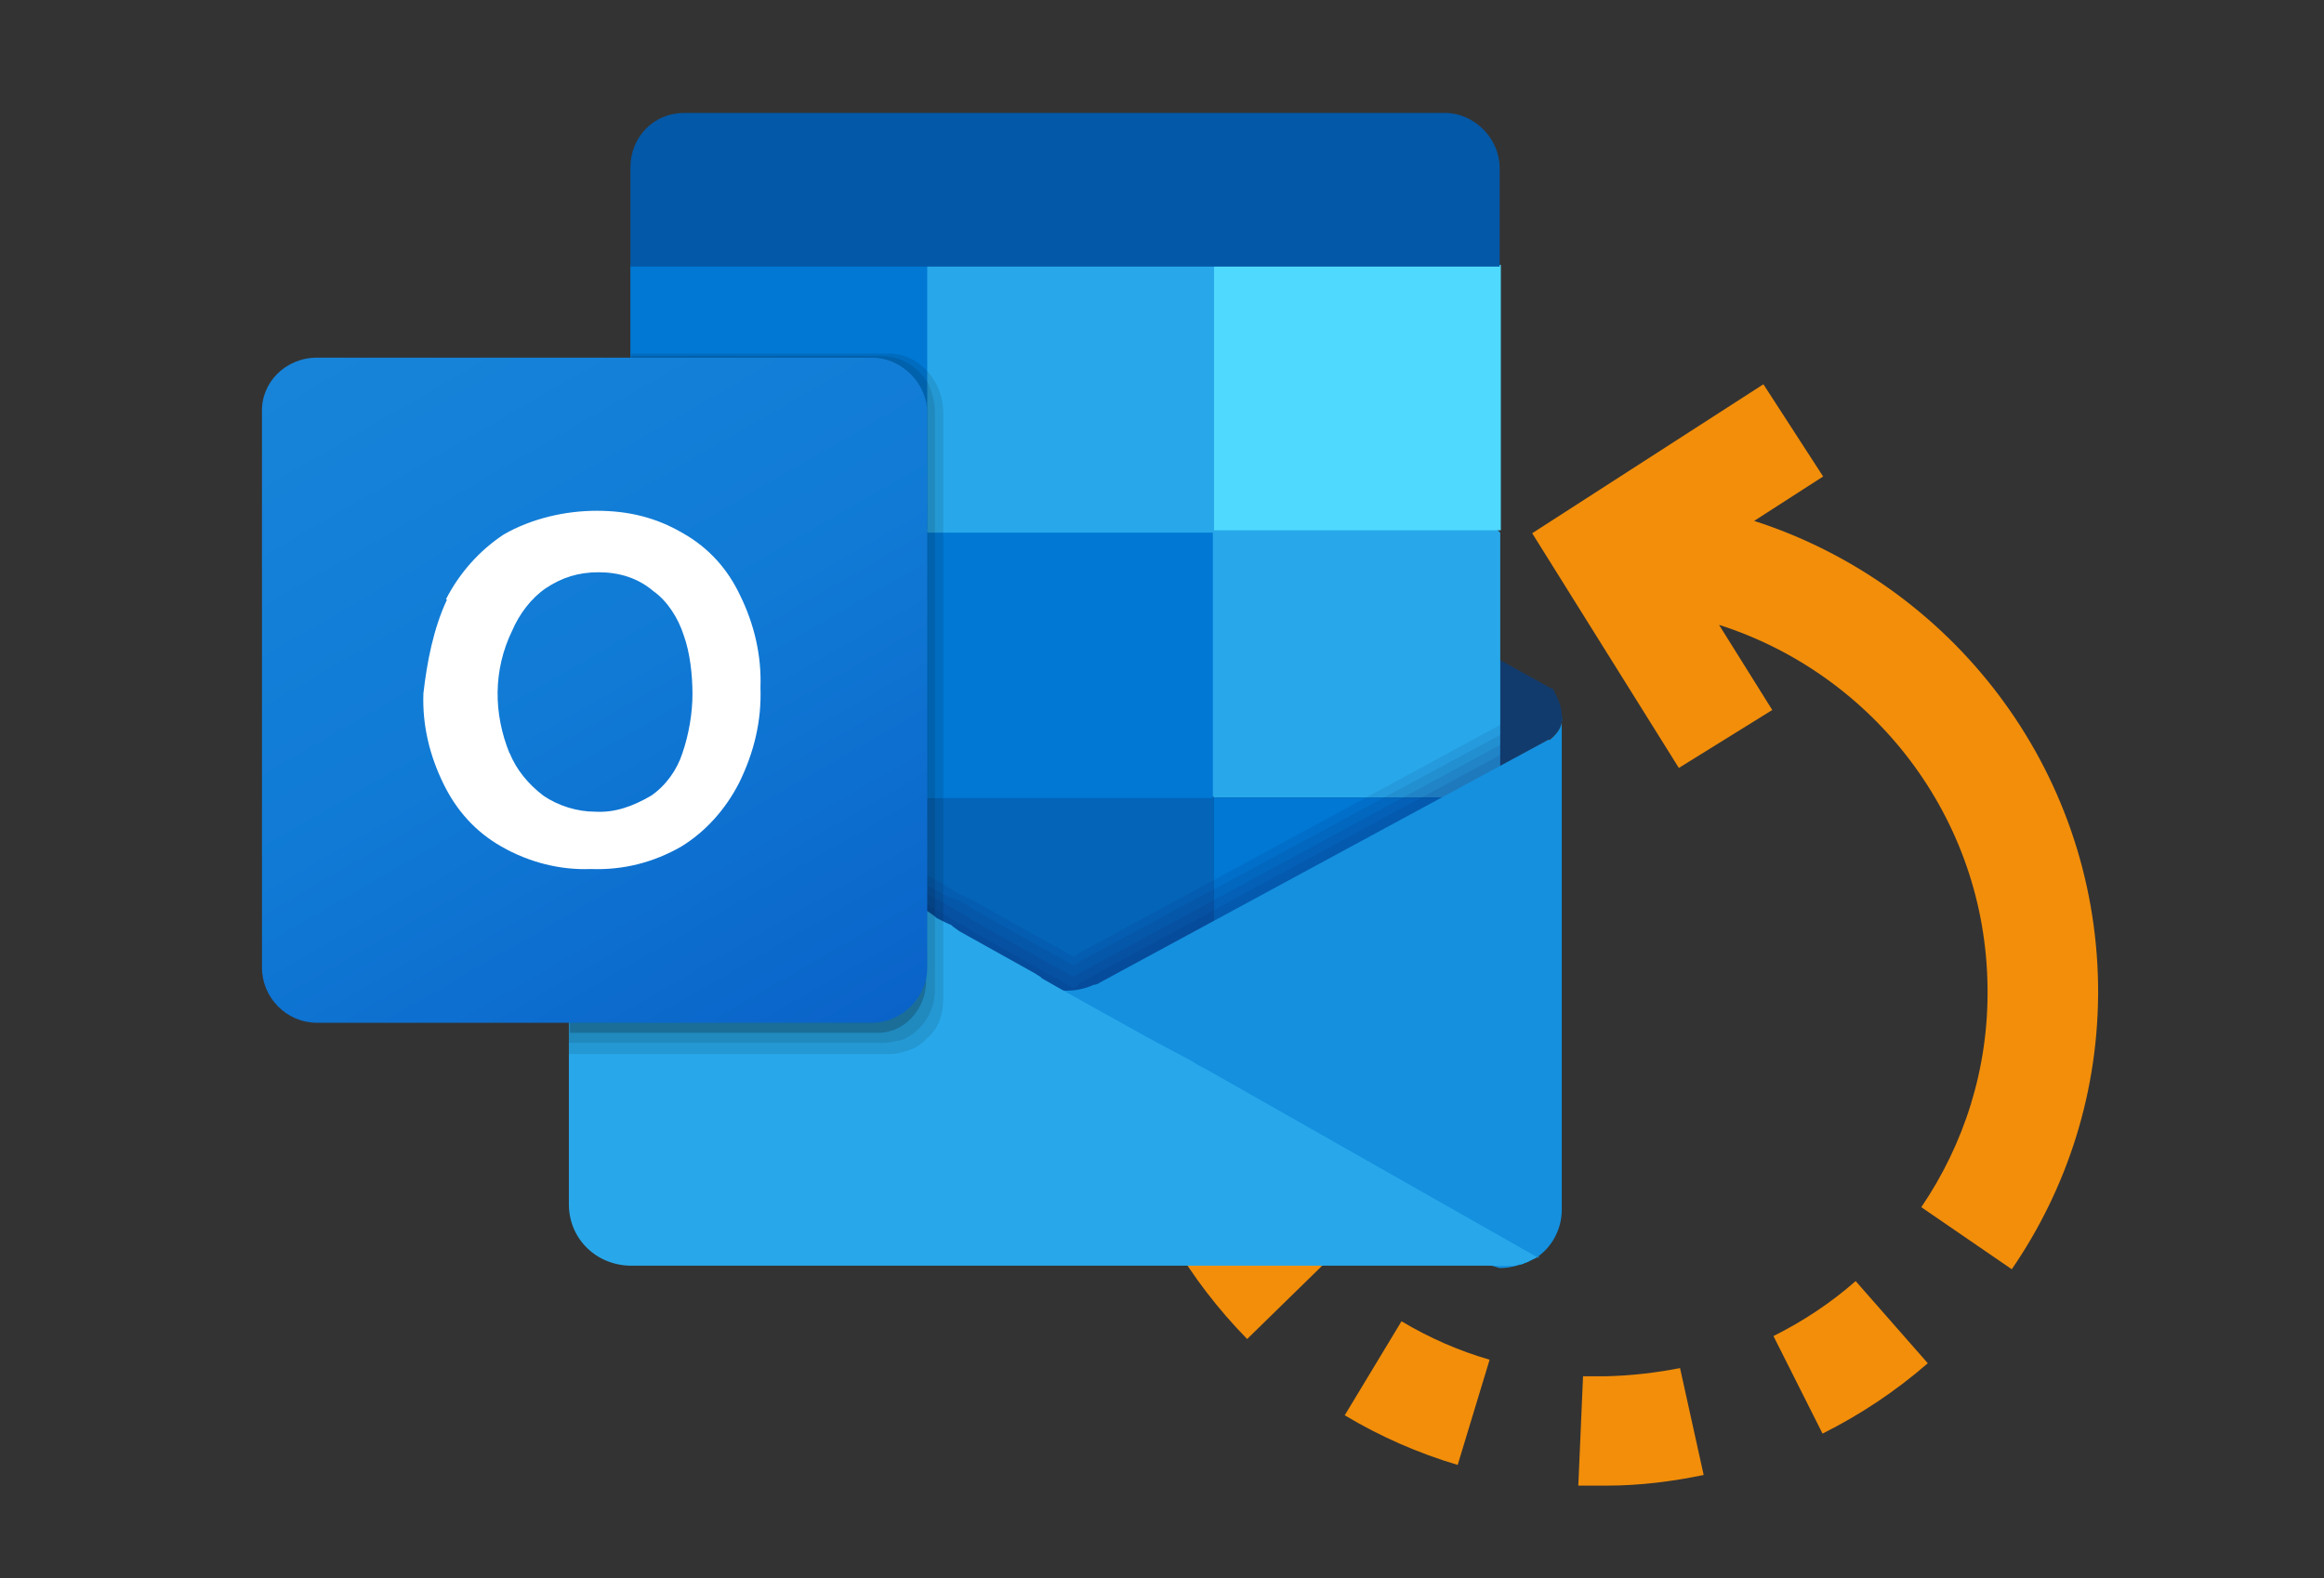 <?xml version="1.0" encoding="UTF-8"?>
<svg id="Layer_1" data-name="Layer 1" xmlns="http://www.w3.org/2000/svg" version="1.1" xmlns:xlink="http://www.w3.org/1999/xlink" viewBox="0 0 393 267">
  <rect x="0" y="0" width="393" height="267" fill="#333333" stroke="none"/>
  <defs>
    <linearGradient id="linear-gradient" x1="63.8" y1="1837.7" x2="137.3" y2="1965" gradientTransform="translate(0 -1784.5)" gradientUnits="userSpaceOnUse">
      <stop offset="0" stop-color="#1784d9"/>
      <stop offset=".5" stop-color="#107ad5"/>
      <stop offset="1" stop-color="#0a63c9"/>
    </linearGradient>
  </defs>
  <g>
    <path d="M296.5,88.2l11.8-7.6-10.1-15.6-39.1,25.2,24.8,39.7,15.8-9.8-9-14.4c26,8.3,45.1,32.5,45.4,61.3.2,13.8-4,26.6-11.2,37.2l15.3,10.5c9.4-13.7,14.8-30.2,14.6-48-.5-36.9-24.9-67.9-58.2-78.6Z" fill="#f28e0a" stroke-width="0"/>
    <path d="M189.7,149.8c1.7-6.8,4.3-13.3,7.6-19.4l16.3,8.9c-2.6,4.8-4.6,9.8-5.9,15l-18.1-4.5Z" fill="#f28e0a" stroke-width="0"/>
    <path d="M198.2,210l16.1-9.3c2.7,4.6,6,9,9.9,12.8l-13.3,13c-4.9-5-9.2-10.6-12.7-16.6Z" fill="#f28e0a" stroke-width="0"/>
    <path d="M246.5,247.8c-6.7-2-13.1-4.8-19.1-8.4l9.6-15.9c4.7,2.8,9.7,5,14.9,6.5l-5.4,17.8h0Z" fill="#f28e0a" stroke-width="0"/>
    <path d="M187.2,170.6l18.6-.3c0,4.9.7,9.8,1.9,14.5l-18,4.6c-1.6-6.2-2.4-12.5-2.5-18.8Z" fill="#f28e0a" stroke-width="0"/>
    <g>
      <path d="M308.2,242.5c6.4-3.2,12.4-7.2,17.8-11.9l-12.2-13.9c-4.2,3.7-8.9,6.8-13.9,9.3l8.3,16.5Z" fill="#f28e0a" stroke-width="0"/>
      <path d="M284.2,231.4c-4.1.8-8.3,1.3-12.6,1.4h0c-1.2,0-2.6,0-3.9,0l-.8,18.5c1.5,0,3.3,0,4.8,0,5.6,0,11.1-.7,16.4-1.8l-4-18.1Z" fill="#f28e0a" stroke-width="0"/>
    </g>
  </g>
  <g>
    <path d="M264.2,121.3c0,.2,0,.8-.2.9v.4h0q0,.2-.2.4c0,.2-.2.4-.2.4-.4.8-1.1,1.3-1.7,1.7l-8.1,4.5-.8.4-8.5,4.7-2.1,1.1-37.3,21.4-.8.4-14.2,8.1-1.7.9-1.7.9-.8.4c-.2.2-.8.2-.9.4h0c-.8.4-1.3.8-2.1.8h0c-.9.2-1.7.2-2.7.2-1.5,0-3.2-.4-4.7-1.1-.2-.2-.4-.2-.8-.4,0,0-.2,0-.2-.2l-11-6.4-1.5-.9-1.1-.8-.2-.2-.9-.4h-.2l-.4-.2-.2-.2-.2-.2-.2.8-.4-.2-.2-.2h0l-.4-.2-.4-.2h-.2l-1.1-.8-31.4-17.8-6.4-3.8-2.1-1.1-8.5-4.7-.9-.4-8-4.5c-.8-.4-1.3-1.1-1.7-1.7,0-.2-.2-.4-.2-.4l-.6-1.9c0-1.5.9-3.2,2.3-4h0l8-4.5.9-.4,37.1-20.8,2.5-1.3,9.3-5.1.8-.4h.2l.4-.2.4-.2h0l.2-.2.4-.2.4-.2.2-.2.2-.2.4-.2h.2l.9-.4.2-.2,1.1-.8,1.5-.9,11.4-7c.4-.2.8-.4.9-.4,2.8-1.3,6.2-1.3,9.5,0,.4.2.8.4.9.4l18.7,10.6,11.5,6.4,36.9,20.8.8.4,8.1,4.5h.2c.6,1.3,1.5,2.7,1.5,4.5Z" fill="#123b6d" stroke-width="0"/>
    <polygon points="205.3 44.8 156.6 44.8 156.6 90.1 205.3 134.9 253.7 134.9 253.7 90.1 205.3 44.8" fill="#28a8ea" stroke-width="0"/>
    <path d="M205.3,134.9v45.1h-48.7l-.9-.8h-.2v-.2l-.2-.2-.8-.4h0l-.8-.8h0l-.2-.2h0l-1.1-.9h0l-.2-.2v-.2h0l-.2-.2-.4-.4-1.3-1.1-42.2-34.3-1.5-1.3v-48.8h50.2l1.1.9.2.2.8.8.4.4.4.4.9.8.2.2,1.1.9,43.4,40.3Z" fill="#0364b8" stroke-width="0"/>
    <rect x="108.1" y="134.9" width="48.5" height="44.9" fill="#14447d" stroke-width="0"/>
    <rect x="205.3" y="134.9" width="48.5" height="44.9" fill="#0078d4" stroke-width="0"/>
    <rect x="205.3" y="44.8" width="48.5" height="44.9" fill="#50d9ff" stroke-width="0"/>
    <rect x="106.6" y="44.8" width="50.2" height="44.9" fill="#0078d4" stroke-width="0"/>
    <rect x="156.6" y="90.1" width="48.5" height="44.9" fill="#0078d4" stroke-width="0"/>
    <path d="M115.7,19.1h128.6c5.1,0,9.3,4.4,9.3,9.3h0v16.7H106.6v-16.7c0-5.3,4-9.3,9.1-9.3h0Z" fill="#0358a7" stroke-width="0"/>
    <path d="M253.7,122.6l-71.2,38.6-.2.2s-.2.2-.4.2-.2.2-.4.2l-2.3-1.3-.2-.2c-.2,0-.2-.2-.4-.2h-.2l-14.2-8-1.3-.6-.9-.4-2.1-1.3-53.4-29.9v56h147.3v-53.4h-.2Z" fill="#0a2767" isolation="isolate" opacity=".1" stroke-width="0"/>
    <path d="M253.7,124.3l-71.2,38.4-.2.2s-.2.2-.4.2-.2.2-.4.2l-2.3-1.3-.2-.2c-.2,0-.2-.2-.4-.2h-.2l-14.2-8-1.1-.8-.9-.4-2.3-.9-53.4-29.9v56h147.3v-53.4h-.2Z" fill="#0a2767" isolation="isolate" opacity=".1" stroke-width="0"/>
    <path d="M253.7,126l-71.2,38.6-.2.2s-.2.2-.4.2-.2.2-.4.2l-2.3-1.3-.2-.2c-.2,0-.2-.2-.4-.2h-.2l-14.2-8-1.1-.8-.9-.4-2.1-1.3-53.6-29.5v55.7h147.3v-53.2h-.2Z" fill="#0a2767" isolation="isolate" opacity=".1" stroke-width="0"/>
    <path d="M253.7,127.7l-71.2,38.6-.2.4s-.2.2-.4.2-.2.2-.4.2l-2.3-1.3-.2-.2c-.2,0-.2-.2-.4-.2h-.2l-14.2-8-1.1-.8-.9-.4-2.1-1.3-53.6-29.9v56h147.3v-53.4h-.2Z" fill="#0a2767" isolation="isolate" opacity=".1" stroke-width="0"/>
    <path d="M261.9,125.1h0l-75.9,41.1c-.2.2-.8.4-1.1.4h0c-2.8,1.3-6.2,1.3-9.5,0h0c-.4-.2-.8-.4-1.1-.4l3.8,25.6,75.5,22.7c2.3,0,4.4-.8,6.1-1.7,2.7-1.7,4.4-4.9,4.4-8.1v-83.3c.2,1.5-.8,2.8-2.1,3.8Z" fill="#1490df" stroke-width="0"/>
    <path d="M188.8,164.6l-2.8,1.5c-.2.2-.8.4-1.1.4h0c-2.8,1.3-6.2,1.3-9.5,0h0c-.4-.2-.8-.4-1.1-.4l3.8,25.6,75.5,22.7c2.3,0,4.4-.8,6.1-1.7,2.1-1.3,3.4-3.4,4-5.9l-74.8-42.2Z" fill="#000" isolation="isolate" opacity="0" stroke-width="0"/>
    <path d="M263.4,208.4l-76.3-42.6-1.1.4c-.2.2-.8.4-1.1.4h0c-2.8,1.3-6.2,1.3-9.5,0h0c-.4-.2-.8-.4-1.1-.4l3.8,25.6,75.5,22.7c2.3,0,4.4-.8,6.1-1.7,1.9-1.1,3-2.5,3.8-4.4Z" fill="#000" isolation="isolate" opacity="0" stroke-width="0"/>
    <path d="M262.6,210.1l-77.4-43.4-.2.2h0c-2.8,1.3-6.2,1.3-9.5,0h0c-.4-.2-.8-.4-1.1-.4l3.6,25.6,75.5,22.7c2.3,0,4.4-.8,6.1-1.7,1.3-1.3,2.3-2.1,3-3Z" fill="#000" isolation="isolate" opacity="0" stroke-width="0"/>
    <path d="M261.5,211.4l-77.8-43.5-.4-.2-.2-.2c-2.5.8-5.1.4-7.4-.8h0c-.4-.2-.8-.4-1.1-.4l3.6,25.6,75.5,22.7c2.3,0,4.4-.8,6.1-1.7.8-.6,1.1-1.1,1.7-1.5Z" fill="#000" isolation="isolate" opacity="0" stroke-width="0"/>
    <path d="M260.2,212.5c-.2.2-.4.2-.8.4s-.4.2-.8.4c-.2.2-.4.2-.9.4h0c-.2.2-.8.2-.9.2-.4.2-.8.2-1.1.2H106.8c-5.9,0-10.6-4.5-10.6-10.4h0v-82.9l2.5,1.3h0l8,4.4,14.6,8.1,35.8,19.7,1.1.8.2.2.8.4.4.2.4.2.9.4.2.2,1.1.8,12.9,7.2c.2.2.8.4,1.1.8l4.4,2.5,2.7,1.5h0l11.5,6.4,3.2,1.7,3.2,1.7,1.3.8,1.7.9,56,31.8Z" fill="#28a8ea" stroke-width="0"/>
    <path d="M161.9,69v103.4c0,1.1-.2,2.3-.8,3.4-.2.8-.4,1.1-.9,1.7-.4.8-.9,1.1-1.5,1.7s-.8.4-.9.8c-.4.4-1.1.8-1.7.9-1.1.4-2.5.8-3.6.8h-56.2v-7h.2v-53.4c0-1.5.9-3.2,2.3-4h0l8-4.5v-54h46c1.3,0,2.8.4,4,1.1,3.2,1.9,5.3,5.5,5.3,9.1Z" fill="#000" isolation="isolate" opacity="0" stroke-width="0"/>
    <path d="M160.8,69.4v101.3c0,1.7-.4,3.6-1.5,5.1-.4.8-.9,1.1-1.3,1.7-.2.2-.8.4-.9.8-.4.2-.8.4-1.1.8-.2,0-.4.2-.4.2-1.3.6-2.7.8-3.8.8h-55.5v-5.1h.2v-53.6c0-1.5.9-3.2,2.3-4h0l8-4.5v-53.6h44.7c2.1,0,3.8.8,5.3,2.1,2.7,1.9,4,4.9,4.2,8.1Z" fill="#000" isolation="isolate" opacity="0" stroke-width="0"/>
    <path d="M159.5,69.6v99.6c0,2.5-.9,4.9-2.7,6.4l-.2.2c-.8.8-1.5,1.3-2.5,1.7h0c-1.1.4-2.3.8-3.6.8h-54.3v-3.6h.2v-53.4c0-1.5.9-3.2,2.3-4h0l8-4.5v-53h43.5c2.7,0,4.9,1.1,6.8,3.2,1.5,1.7,2.5,4.2,2.5,6.6Z" fill="#000" isolation="isolate" opacity=".1" stroke-width="0"/>
    <path d="M158.1,69.8v97.5c0,1.7-.4,3.4-1.3,4.9-.9,1.5-2.3,2.8-4,3.6-.2,0-.4.2-.8.2-.9.2-1.7.4-2.8.4h-53v-1.7h.2v-53.4c0-1.5.9-3.2,2.3-4h0l8-4.5v-52.6h42.2c3.4,0,6.2,1.7,8.1,4.7.6,1.5,1.1,3,1.1,4.9Z" fill="#000" isolation="isolate" opacity=".1" stroke-width="0"/>
    <path d="M156.6,69.8v95.8c.2,4-2.5,8-6.4,8.9-.8.2-1.3.2-2.3.2h-51.7v-53.4c0-1.5.9-3.2,2.3-4h0l8-4.5v-52.3h40.9c5.3,0,9.3,4.2,9.3,9.3Z" fill="#000" isolation="isolate" opacity=".2" stroke-width="0"/>
    <path d="M53.6,60.5h93.9c5.1,0,9.3,4.4,9.3,9.3v93.9c0,5.1-4.4,9.3-9.3,9.3H53.6c-5.3,0-9.3-4.4-9.3-9.3v-93.9c-.2-5.1,4-9.3,9.3-9.3Z" fill="url(#linear-gradient)" stroke-width="0"/>
    <path d="M75.4,101.4c2.3-4.5,5.7-8.3,9.8-11,4.7-2.7,10.4-4,15.7-4s10,1.1,14.6,3.8c4.4,2.5,7.6,6.1,9.7,10.6,2.3,4.7,3.6,10,3.4,15.5.2,5.7-1.1,11-3.6,16.1-2.3,4.5-5.7,8.3-9.8,10.8-4.7,2.7-9.8,4-15.3,3.8-5.1.2-10.4-1.1-15.1-3.8-4.4-2.5-7.6-6.1-9.8-10.6-2.3-4.7-3.6-9.8-3.4-15.3.6-5.3,1.7-11,4-15.9ZM86.2,127.4c1.1,2.8,3.2,5.3,5.7,7.2,2.5,1.7,5.7,2.7,8.7,2.7,3.4.2,6.4-.9,9.5-2.7,2.5-1.7,4.4-4.4,5.3-7.2,1.1-3.2,1.7-6.8,1.7-10s-.4-7-1.5-10c-.9-2.8-2.7-5.7-5.1-7.4-2.7-2.3-5.9-3.2-9.3-3.2s-6.2.9-8.9,2.7c-2.5,1.7-4.5,4.4-5.7,7.2-3.2,6.6-3.2,14-.4,20.8h0Z" fill="#fff" stroke-width="0"/>
    <rect x="14.6" y="-39.8" width="311.8" height="311.8" fill="none" stroke-width="0"/>
  </g>
</svg>